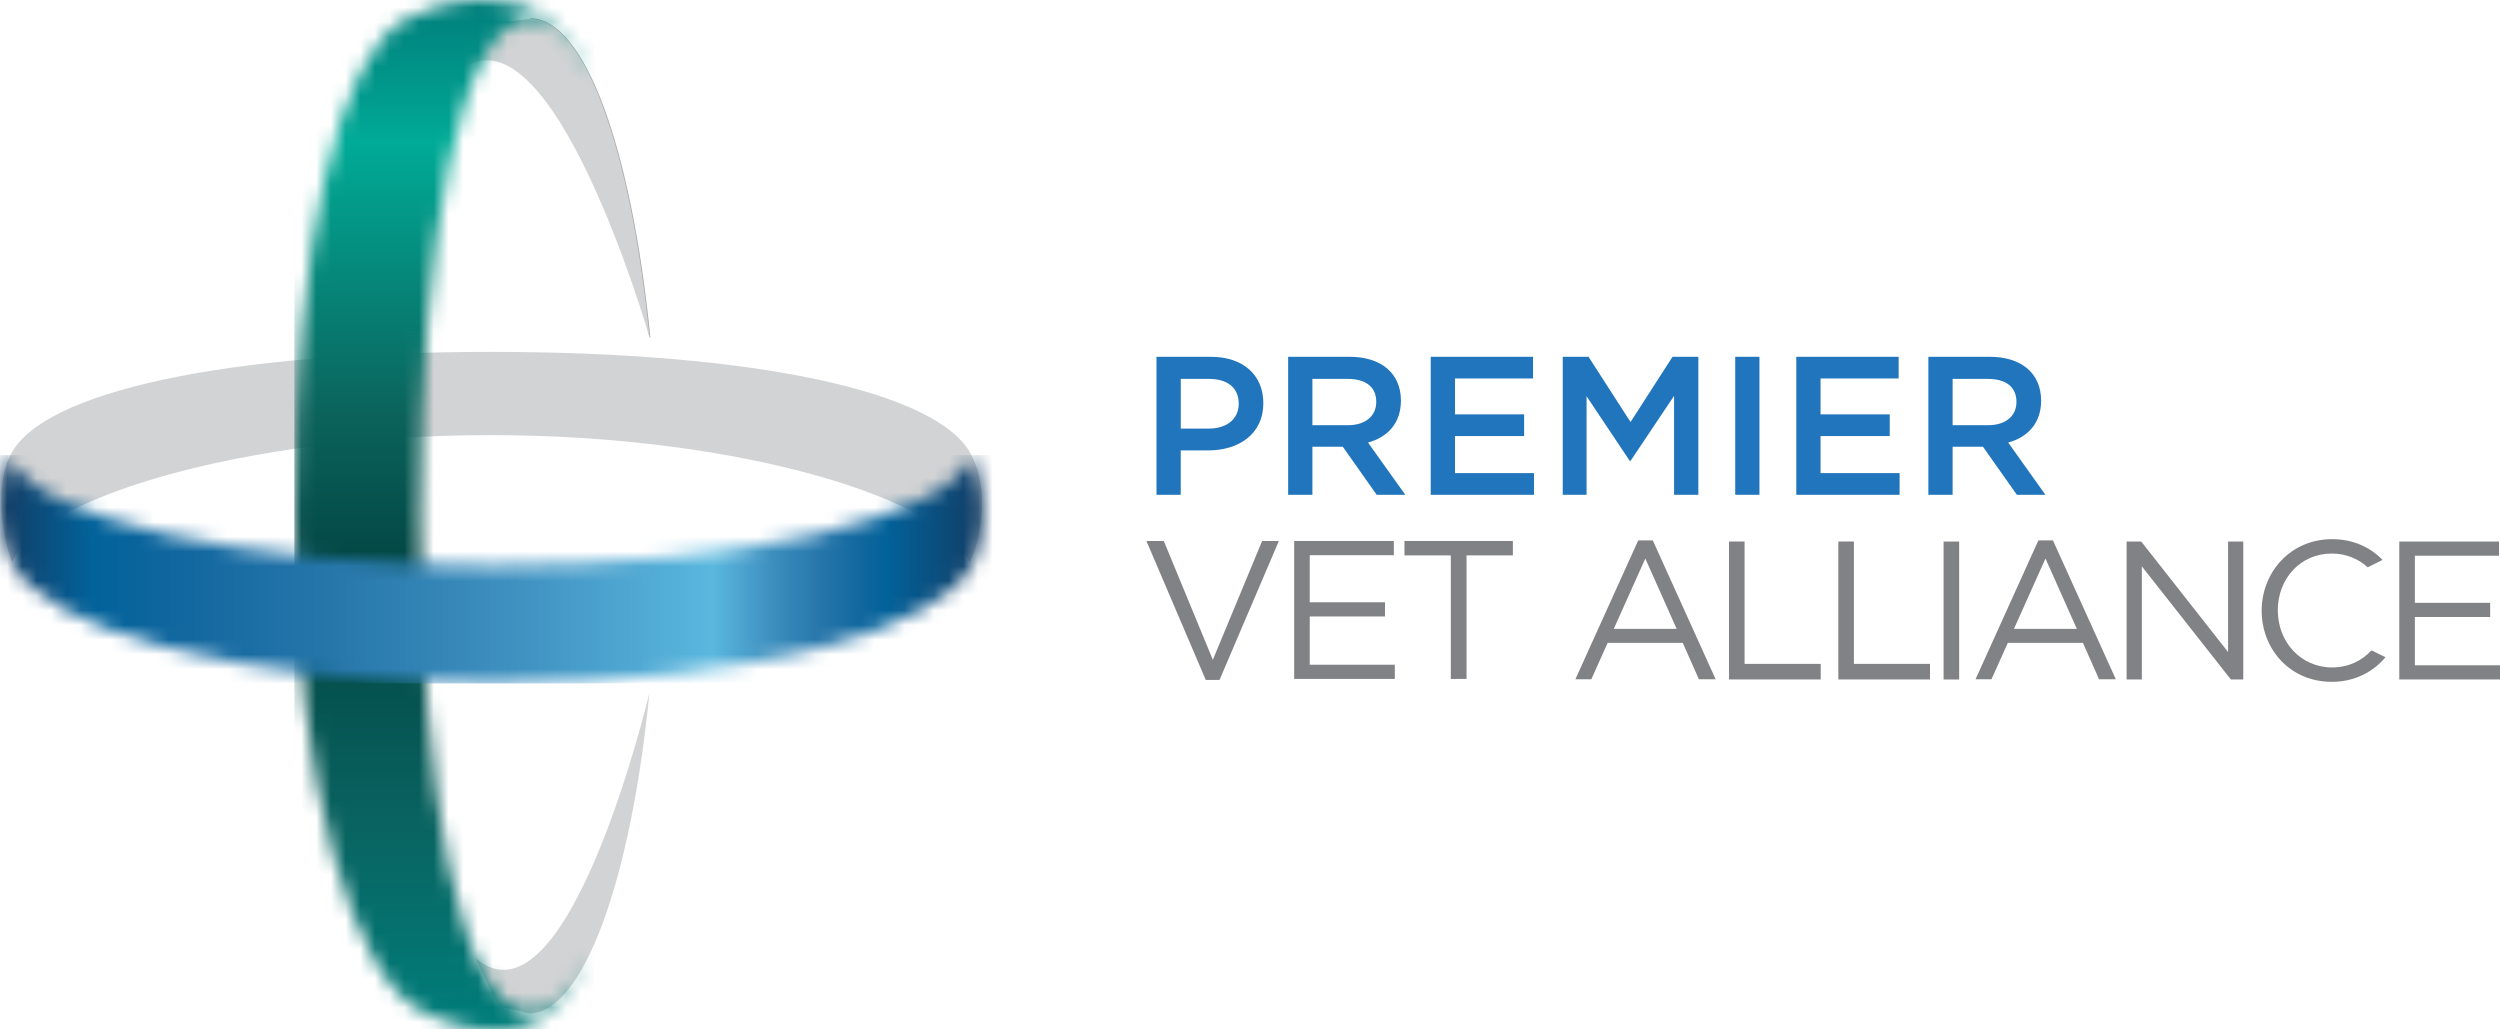 <svg width="170" height="70" viewBox="0 0 170 70" fill="none" xmlns="http://www.w3.org/2000/svg">
<g clip-path="url(#clip0_2126_2257)">
<path fill-rule="evenodd" clip-rule="evenodd" d="M0.858 38.208C2.271 34.04 16.294 29.588 33.382 29.588C50.46 29.588 64.476 34.038 65.904 38.2C65.984 38.431 67.767 34.192 66.025 30.885C63.79 26.636 51.411 23.928 33.382 23.928C15.354 23.928 2.934 26.625 0.74 30.885C-0.742 33.763 0.779 38.439 0.858 38.208Z" fill="#D2D3D4"/>
<path d="M36.062 1.431C39.642 1.406 42.786 10.133 44.058 22.546C44.084 22.579 44.171 22.944 44.171 22.944L44.225 22.928C42.966 10.282 39.832 1.269 36.062 1.241V1.431Z" fill="#A8AAAD"/>
<path fill-rule="evenodd" clip-rule="evenodd" d="M35.982 68.913C39.679 68.913 42.916 59.764 44.162 47.105C44.162 47.105 38.62 70.496 32.336 65.157L33.844 68.387L35.982 68.913Z" fill="#D2D3D4"/>
<path fill-rule="evenodd" clip-rule="evenodd" d="M36.062 1.287C39.762 1.287 42.917 10.277 44.166 22.941C44.166 22.941 37.445 -0.45 31.16 4.889L32.671 1.66L36.062 1.287Z" fill="#D2D3D4"/>
<mask id="mask0_2126_2257" style="mask-type:luminance" maskUnits="userSpaceOnUse" x="20" y="0" width="21" height="71">
<path d="M32.556 0C30.514 0.046 28.623 0.714 27.513 1.339C23.035 3.859 20.016 16.43 20.016 35.05C20.016 53.667 24.142 66.541 28.692 68.756C31.5 70.125 37.273 72.078 40.084 64.922C38.882 67.368 37.515 68.756 36.063 68.756C31.274 68.756 28.569 53.667 28.569 35.05C28.569 16.43 31.274 1.339 36.063 1.339C37.623 1.339 39.167 2.939 40.431 5.74C38.882 1.403 35.855 0.067 33.019 0H32.556Z" fill="white"/>
</mask>
<g mask="url(#mask0_2126_2257)">
<path d="M40.428 0H20.016V72.078H40.428V0Z" fill="url(#paint0_linear_2126_2257)"/>
</g>
<mask id="mask1_2126_2257" style="mask-type:luminance" maskUnits="userSpaceOnUse" x="0" y="30" width="67" height="17">
<path d="M66.068 30.967C64.673 35.142 50.591 38.454 33.501 38.454C16.423 38.454 2.048 35.185 0.686 30.998C0.671 30.946 0.039 32.388 0 34.358V34.754C0.023 35.861 0.244 37.11 0.858 38.338C3.006 42.631 15.472 46.472 33.501 46.472C51.526 46.472 64.095 42.665 66.143 38.338C67.751 34.936 66.145 30.967 66.071 30.967C66.068 30.967 66.068 30.967 66.068 30.967Z" fill="white"/>
</mask>
<g mask="url(#mask1_2126_2257)">
<path d="M67.751 30.946H0V46.472H67.751V30.946Z" fill="url(#paint1_linear_2126_2257)"/>
</g>
<path d="M82.153 30.628H80.29V33.645H78.641V24.262H82.34C84.524 24.262 85.906 25.495 85.906 27.412C85.909 29.531 84.219 30.628 82.153 30.628ZM82.209 25.765H80.293V29.143H82.209C83.455 29.143 84.234 28.46 84.234 27.455C84.234 26.34 83.443 25.765 82.209 25.765Z" fill="#2075BC"/>
<path d="M93.616 33.647L91.309 30.377H89.243V33.647H87.594V24.262H91.776C93.935 24.262 95.263 25.402 95.263 27.239C95.263 28.794 94.341 29.732 93.025 30.094L95.561 33.647H93.616ZM91.643 25.765H89.243V28.915H91.656C92.838 28.915 93.585 28.298 93.585 27.332C93.588 26.302 92.863 25.765 91.643 25.765Z" fill="#2075BC"/>
<path d="M104.247 25.736H98.939V28.177H103.64V29.652H98.939V32.172H104.311V33.647H97.289V24.262H104.247V25.736Z" fill="#2075BC"/>
<path d="M110.877 31.34H110.823L107.887 26.944V33.647H106.266V24.262H108.02L110.877 28.699L113.732 24.262H115.487V33.647H113.837V26.918L110.877 31.34Z" fill="#2075BC"/>
<path d="M119.643 24.262H117.996V33.645H119.643V24.262Z" fill="#2075BC"/>
<path d="M129.109 25.736H123.798V28.177H128.502V29.652H123.798V32.172H129.173V33.647H122.148V24.262H129.109V25.736Z" fill="#2075BC"/>
<path d="M137.149 33.647L134.841 30.377H132.778V33.647H131.129V24.262H135.309C137.467 24.262 138.796 25.402 138.796 27.239C138.796 28.794 137.871 29.732 136.558 30.094L139.088 33.647H137.149ZM135.178 25.765H132.778V28.915H135.191C136.37 28.915 137.12 28.298 137.12 27.332C137.12 26.302 136.396 25.765 135.178 25.765Z" fill="#2075BC"/>
<path d="M85.824 36.789H86.962L82.928 46.234H81.991L77.957 36.789H79.139L82.474 44.867L85.824 36.789Z" fill="#818285"/>
<path d="M94.782 37.753H89.062V40.954H94.18V41.92H89.062V45.201H94.848V46.167H88.004V36.787H94.782V37.753Z" fill="#818285"/>
<path d="M99.725 46.167H98.654V37.766H95.504V36.787H102.875V37.766H99.725V46.167Z" fill="#818285"/>
<path d="M116.665 46.192H115.526L114.427 43.713H109.322L108.209 46.192H107.125L111.4 36.745H112.389L116.665 46.192ZM111.881 37.978L109.738 42.762H114.013L111.881 37.978Z" fill="#818285"/>
<path d="M143.876 46.192H142.737L141.638 43.713H136.533L135.42 46.192H134.336L138.611 36.745H139.6L143.876 46.192ZM139.092 37.978L136.949 42.762H141.224L139.092 37.978Z" fill="#818285"/>
<path d="M118.631 45.144H123.808V46.203H117.57H117.573V36.822H118.631V45.144Z" fill="#818285"/>
<path d="M126.065 45.144H131.239V46.203H125.004H125.006V36.822H126.065V45.144Z" fill="#818285"/>
<path d="M133.223 36.825H132.164V46.206H133.223V36.825Z" fill="#818285"/>
<path d="M151.51 36.825H152.543V46.203H151.698L145.645 38.513V46.203H144.609V36.825H145.604L151.51 44.34V36.825Z" fill="#818285"/>
<path d="M161.259 44.222C160.609 44.939 159.679 45.386 158.587 45.386C156.442 45.386 154.89 43.646 154.89 41.501C154.89 39.358 156.416 37.642 158.562 37.642C159.525 37.642 160.368 37.996 161.007 38.577L162.012 38.074C161.177 37.208 160 36.663 158.59 36.663C155.735 36.663 153.793 38.929 153.793 41.527C153.793 44.127 155.707 46.365 158.562 46.365C160.098 46.365 161.367 45.704 162.212 44.692L161.259 44.222Z" fill="#818285"/>
<path d="M169.933 37.789H164.211V40.992H169.331V41.956H164.211V45.239H169.999V46.203H163.152V36.825H169.933V37.789Z" fill="#818285"/>
</g>
<defs>
<linearGradient id="paint0_linear_2126_2257" x1="30.222" y1="70.094" x2="30.222" y2="0.035" gradientUnits="userSpaceOnUse">
<stop stop-color="#007E7B"/>
<stop offset="0.196" stop-color="#096461"/>
<stop offset="0.44" stop-color="#024442"/>
<stop offset="0.598" stop-color="#0B635C"/>
<stop offset="0.863" stop-color="#00AB97"/>
<stop offset="0.879" stop-color="#00A492"/>
<stop offset="1" stop-color="#007E7B"/>
</linearGradient>
<linearGradient id="paint1_linear_2126_2257" x1="0.001" y1="38.709" x2="66.87" y2="38.709" gradientUnits="userSpaceOnUse">
<stop stop-color="#123C64"/>
<stop offset="0.093" stop-color="#02629A"/>
<stop offset="0.182" stop-color="#11679F"/>
<stop offset="0.334" stop-color="#2676AA"/>
<stop offset="0.53" stop-color="#4092C1"/>
<stop offset="0.725" stop-color="#5AB7DE"/>
<stop offset="0.783" stop-color="#3E90BF"/>
<stop offset="0.836" stop-color="#2575AA"/>
<stop offset="0.877" stop-color="#10679E"/>
<stop offset="0.901" stop-color="#02629A"/>
<stop offset="1" stop-color="#123C64"/>
</linearGradient>
<clipPath id="clip0_2126_2257">
<rect width="170" height="70" fill="white"/>
</clipPath>
</defs>
</svg>
